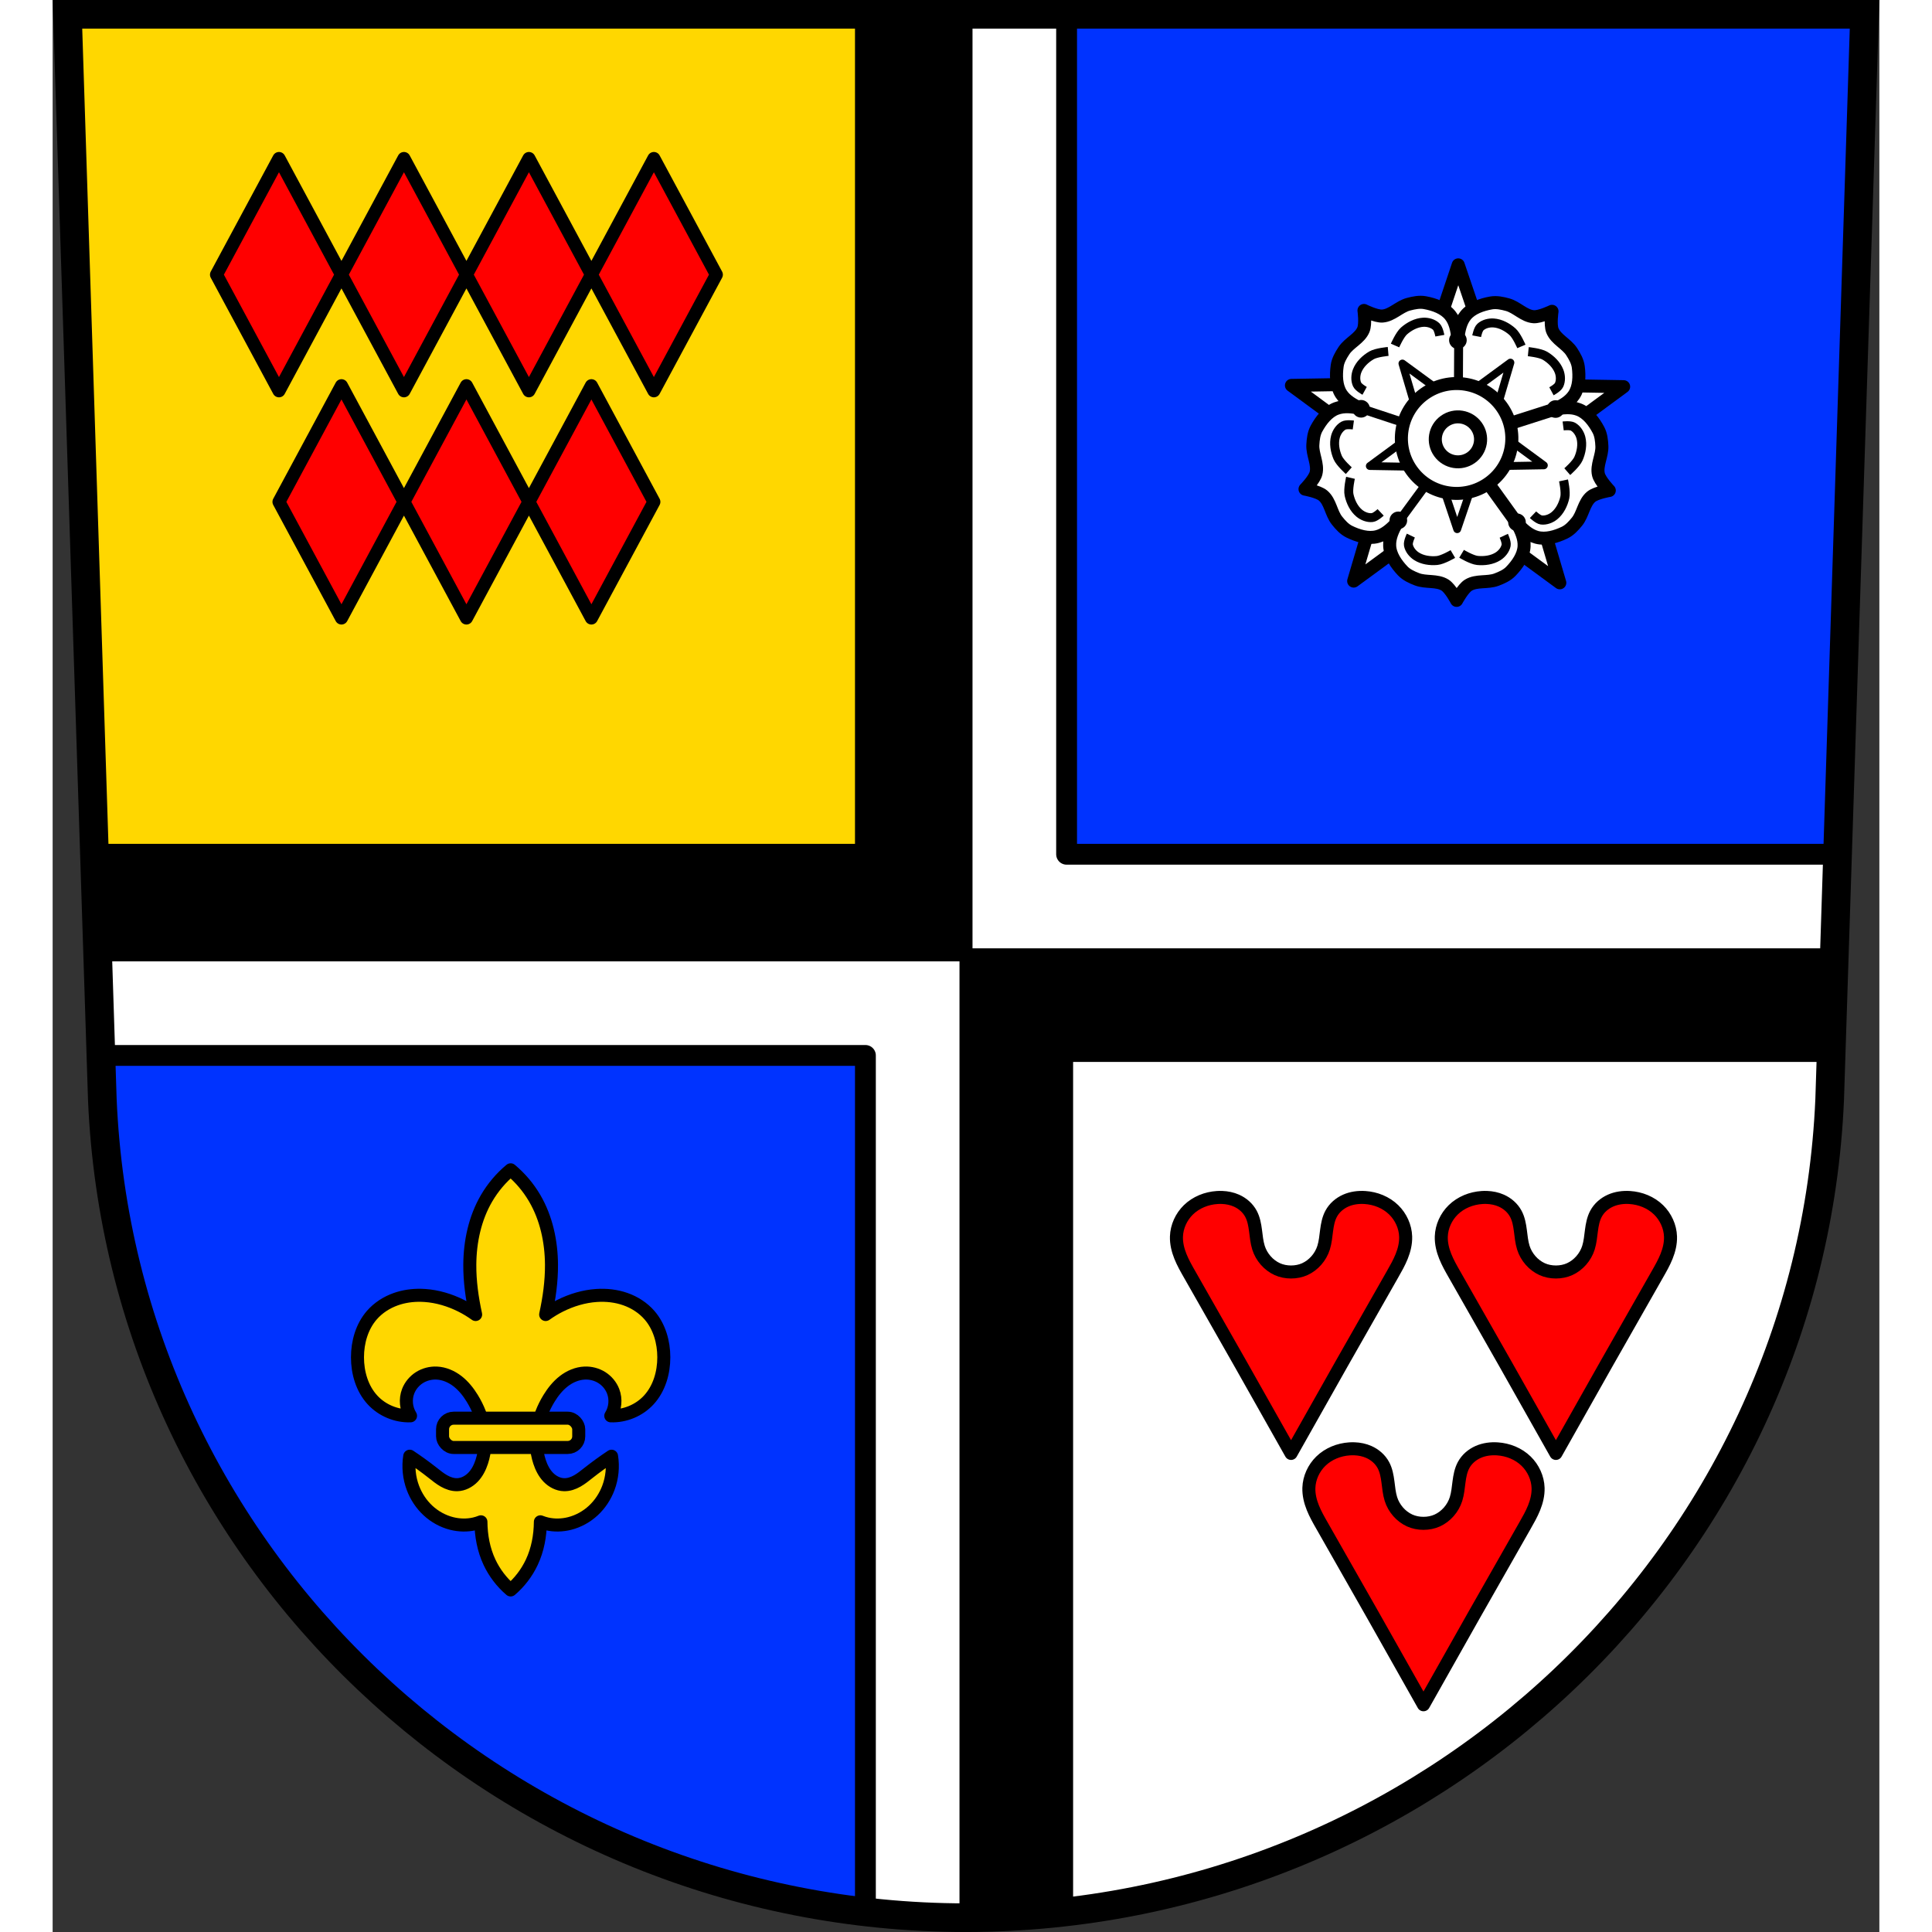 <?xml version="1.0" encoding="UTF-8" standalone="no"?><svg xmlns="http://www.w3.org/2000/svg" xmlns:cc="http://creativecommons.org/ns#" xmlns:dc="http://purl.org/dc/elements/1.1/" xmlns:inkscape="http://www.inkscape.org/namespaces/inkscape" xmlns:rdf="http://www.w3.org/1999/02/22-rdf-syntax-ns#" xmlns:sodipodi="http://sodipodi.sourceforge.net/DTD/sodipodi-0.dtd" xmlns:svg="http://www.w3.org/2000/svg" xmlns:xlink="http://www.w3.org/1999/xlink" height="192" id="svg22940" inkscape:version="0.91 r13725" preserveAspectRatio="xMidYMid meet" sodipodi:docname="DEU Kaltenborn COA.svg" version="1.1" viewBox="0 0 701.342 741.763" width="192">
  <rect x="0" y="0" width="701.342" height="741.763" fill="#333333" stroke="none"/>
  <sodipodi:namedview bordercolor="#666666" borderopacity="1" fit-margin-bottom="0" fit-margin-left="0" fit-margin-right="0" fit-margin-top="0" gridtolerance="10" guidetolerance="10" id="namedview23166" inkscape:current-layer="svg22940" inkscape:cx="350.66703" inkscape:cy="370.88428" inkscape:object-nodes="true" inkscape:object-paths="true" inkscape:pageopacity="0" inkscape:pageshadow="2" inkscape:snap-center="true" inkscape:snap-intersection-paths="true" inkscape:snap-midpoints="true" inkscape:snap-nodes="false" inkscape:snap-object-midpoints="true" inkscape:snap-smooth-nodes="true" inkscape:window-height="745" inkscape:window-maximized="1" inkscape:window-width="1366" inkscape:window-x="-8" inkscape:window-y="-8" inkscape:zoom="0.72798988" objecttolerance="10" pagecolor="#ffffff" showgrid="false" showguides="false"/>
  <defs id="defs22942">
    <inkscape:path-effect effect="spiro" id="path-effect7390" is_visible="true"/>
    <inkscape:path-effect effect="spiro" id="path-effect7386" is_visible="true"/>
    <inkscape:path-effect effect="spiro" id="path-effect7382" is_visible="true"/>
    <inkscape:path-effect effect="spiro" id="path-effect7378" is_visible="true"/>
    <inkscape:path-effect effect="spiro" id="path-effect7374" is_visible="true"/>
    <inkscape:path-effect effect="spiro" id="path-effect7370" is_visible="true"/>
    <inkscape:path-effect effect="spiro" id="path-effect7366" is_visible="true"/>
    <inkscape:path-effect effect="spiro" id="path-effect7362" is_visible="true"/>
    <inkscape:path-effect effect="spiro" id="path-effect7358" is_visible="true"/>
    <inkscape:path-effect effect="spiro" id="path-effect7354" is_visible="true"/>
    <inkscape:path-effect effect="spiro" id="path-effect7350" is_visible="true"/>
    <inkscape:path-effect effect="spiro" id="path-effect7346" is_visible="true"/>
    <inkscape:path-effect effect="spiro" id="path-effect7342" is_visible="true"/>
    <inkscape:path-effect effect="spiro" id="path-effect7338" is_visible="true"/>
    <inkscape:path-effect effect="spiro" id="path-effect7326" is_visible="true"/>
    <inkscape:path-effect effect="spiro" id="path-effect7322" is_visible="true"/>
    <inkscape:path-effect effect="spiro" id="path-effect7303" is_visible="true"/>
    <inkscape:path-effect effect="spiro" id="path-effect7298" is_visible="true"/>
    <inkscape:path-effect effect="spiro" id="path-effect7274" is_visible="true"/>
    <path d="m -1459.04,398.1 56.34,-40.92 6.643,20.15 6.651,20.14 -69.63,0.636 z m 116.81,84.09 -21.522,-66.25 21.2,-0.095 21.21,-0.1 -20.883,66.44 z m -50.866,-155.11 -22.14,-66.06 56.34,40.954 -17.1,12.547 -17.1,12.547 z m 97.21,69.975 6.456,-20.21 6.459,-20.2 56.711,40.43 -69.64,-0.015 z m -31.419,-95.21 55.947,-41.463 -21.514,66.25 -17.218,-12.392 -17.218,-12.392" id="0" inkscape:connector-curvature="0" style="fill:#ffd700;fill-rule:evenodd;stroke:#000000;stroke-width:3.898;stroke-linejoin:round"/>
    <path d="m -1391.72,422.04 c 0,0 -8.199,-0.724 -11.641,-2.732 -4.228,-2.462 -8.169,-6.223 -9.972,-10.778 -1.172,-2.96 -1.396,-6.659 -0.063,-9.547 0.957,-2.083 5.249,-4.442 5.249,-4.442" id="1" inkscape:connector-curvature="0" style="fill:none;stroke:#000000;stroke-width:6.238"/>
    <path d="m -1298.72,425.55 c 0,0 -3.223,7.574 -6.193,10.232 -3.646,3.26 -8.439,5.846 -13.318,6.148 -3.177,0.199 -6.761,-0.732 -9.1,-2.891 -1.683,-1.554 -2.601,-6.366 -2.601,-6.366" id="2" inkscape:connector-curvature="0" style="fill:none;stroke:#000000;stroke-width:6.238"/>
    <path d="m -1419.19,338.82 c 0,0 -6.157,5.464 -7.729,9.127 -1.932,4.496 -2.861,9.864 -1.598,14.589 0.82,3.076 2.842,6.175 5.627,7.712 2.01,1.104 6.864,0.444 6.864,0.444" id="3" inkscape:connector-curvature="0" style="fill:none;stroke:#000000;stroke-width:6.238"/>
    <path d="m -1266.69,338.13 c 0,0 6.207,5.408 7.815,9.06 1.977,4.476 2.952,9.836 1.735,14.573 -0.791,3.083 -2.785,6.204 -5.56,7.762 -1.999,1.123 -6.853,0.507 -6.853,0.507" id="4" inkscape:connector-curvature="0" style="fill:none;stroke:#000000;stroke-width:6.238"/>
    <path d="m -1346.55,280.63 c 0,0 -7.097,-4.168 -11.07,-4.535 -4.863,-0.452 -10.261,0.323 -14.368,2.988 -2.67,1.73 -4.998,4.609 -5.591,7.74 -0.428,2.252 1.7,6.668 1.7,6.668" id="5" inkscape:connector-curvature="0" style="fill:none;stroke:#000000;stroke-width:6.238"/>
    <path d="m -1410.35,382.05 71.53,-23.601" id="6" inkscape:connector-curvature="0" style="fill:none;stroke:#000000;stroke-width:6.238"/>
    <path d="m -1384.9,302.42 45.817,62.47" id="7" inkscape:connector-curvature="0" style="fill:none;stroke:#000000;stroke-width:6.238"/>
    <path d="m -1342.5,430.89 -0.345,-72.24" id="8" inkscape:connector-curvature="0" style="fill:none;stroke:#000000;stroke-width:6.238"/>
    <path d="m -1297.32,250.7 c 0,0 1.414,-10.09 -0.425,-14.593 -2.754,-6.726 -10.823,-9.928 -14.828,-15.996 -2.32,-3.517 -4.557,-7.372 -5.142,-11.547 -0.995,-7.12 -0.885,-15.316 3.03,-21.352 3.382,-5.209 8.946,-8.355 14.808,-11.06 -6.32,1.32 -12.662,2.1 -18.484,-0.072 -6.736,-2.512 -11.703,-9.04 -15.14,-15.349 -2.01,-3.699 -2.511,-8.129 -2.745,-12.337 -0.396,-7.256 4.185,-14.639 2.391,-21.677 -1.199,-4.717 -8.345,-11.986 -8.345,-11.986 0,0 10.03,-1.773 13.747,-4.916 5.548,-4.696 6.08,-13.359 10.623,-19.04 2.627,-3.295 5.6,-6.611 9.387,-8.458 6.463,-3.148 14.292,-5.572 21.237,-3.711 5.997,1.612 10.712,5.93 15.09,10.677 -3.211,-5.605 -5.914,-11.398 -5.649,-17.607 0.305,-7.181 4.97,-13.925 9.906,-19.15 2.894,-3.06 6.954,-4.901 10.888,-6.417 6.783,-2.621 15.208,-0.537 21.352,-4.419 4.115,-2.6 8.815,-11.64 8.815,-11.64 0,0 4.792,8.992 8.926,11.557 6.184,3.83 14.584,1.666 21.395,4.223 3.945,1.481 8.02,3.284 10.942,6.318 4.993,5.175 9.724,11.875 10.1,19.06 0.326,6.242 -2.36,12.1 -5.54,17.763 4.362,-4.817 9.05,-9.221 15.08,-10.897 6.923,-1.925 14.781,0.435 21.267,3.521 3.804,1.811 6.81,5.102 9.464,8.373 4.585,5.642 5.21,14.291 10.798,18.949 3.742,3.111 13.788,4.792 13.788,4.792 0,0 -7.08,7.331 -8.235,12.05 -1.725,7.06 2.923,14.397 2.596,21.654 -0.19,4.209 -0.644,8.642 -2.627,12.364 -3.379,6.341 -8.289,12.912 -15,15.481 -5.796,2.227 -12.149,1.498 -18.481,0.237 5.89,2.65 11.481,5.746 14.913,10.92 3.971,5.988 4.16,14.193 3.233,21.32 -0.542,4.178 -2.749,8.06 -5.03,11.591 -3.947,6.101 -11.984,9.371 -14.673,16.12 -1.801,4.521 -0.292,14.602 -0.292,14.602 0,0 -9.159,-4.467 -14.02,-4.107 -7.247,0.537 -12.782,7.227 -19.79,9.158 -4.054,1.119 -8.418,2.053 -12.566,1.32 -7.08,-1.255 -14.839,-3.898 -19.365,-9.486 -3.907,-4.83 -5.181,-11.1 -5.941,-17.509 -0.699,6.417 -1.915,12.7 -5.774,17.553 -4.467,5.631 -12.199,8.343 -19.273,9.656 -4.138,0.771 -8.504,-0.125 -12.578,-1.209 -7.02,-1.869 -12.619,-8.506 -19.871,-8.982 -4.855,-0.316 -13.965,4.235 -13.965,4.235 z" id="9" inkscape:connector-curvature="0" style="fill:#ffd700;fill-rule:evenodd;stroke:#000000;stroke-width:8;stroke-linecap:round;stroke-linejoin:round"/>
    <path d="m -1172.24,219.34 c 0,0 8.937,-0.872 12.676,-3.094 4.585,-2.726 8.849,-6.864 10.768,-11.848 1.249,-3.24 1.453,-7.274 -0.027,-10.415 -1.07,-2.263 -5.773,-4.792 -5.773,-4.792" id="A" inkscape:connector-curvature="0" style="fill:none;stroke:#000000;stroke-width:8"/>
    <path d="m -1145.42,121.36 c 0,0 1.93,-8.771 0.974,-13.01 -1.176,-5.207 -3.795,-10.537 -7.94,-13.907 -2.696,-2.193 -6.468,-3.633 -9.917,-3.197 -2.48,0.314 -6.34,4.01 -6.34,4.01" id="B" inkscape:connector-curvature="0" style="fill:none;stroke:#000000;stroke-width:8"/>
    <path d="m -1180.98,88.97 -49.44,68.73" id="C" inkscape:connector-curvature="0" style="fill:none;stroke:#000000;stroke-width:8"/>
    <path d="m -1224.291,125.946 a 1.398,1.399 0 0 0 -1.397,1.399 1.398,1.399 0 0 0 1.397,1.399 1.398,1.399 0 0 0 1.399,-1.399 1.398,1.399 0 0 0 -1.399,-1.399 m -8.237,4.001 a 1.398,1.399 0 0 0 -1.397,1.398 1.398,1.399 0 0 0 1.397,1.399 1.398,1.399 0 0 0 1.399,-1.399 1.398,1.399 0 0 0 -1.399,-1.398 m 12.78,2.242 a 1.762,1.763 0 0 0 -1.762,1.762 1.762,1.763 0 0 0 1.762,1.763 1.762,1.763 0 0 0 1.761,-1.763 1.762,1.763 0 0 0 -1.761,-1.762 m 12.276,4.177 a 2.609,2.611 0 0 0 -2.61,2.611 2.609,2.611 0 0 0 2.61,2.611 2.609,2.611 0 0 0 2.61,-2.611 2.609,2.611 0 0 0 -2.61,-2.611 m -8.46,1.519 a 2.064,2.066 0 0 0 -2.065,2.066 2.064,2.066 0 0 0 2.065,2.066 2.064,2.066 0 0 0 2.065,-2.066 2.064,2.066 0 0 0 -2.065,-2.066 m -5.33,5.516 a 1.398,1.399 0 0 0 -1.397,1.398 1.398,1.399 0 0 0 1.397,1.399 1.398,1.399 0 0 0 1.399,-1.399 1.398,1.399 0 0 0 -1.399,-1.398 m 18.777,1.029 a 3.397,3.399 0 0 0 -3.397,3.399 3.397,3.399 0 0 0 3.397,3.399 3.397,3.399 0 0 0 3.397,-3.399 3.397,3.399 0 0 0 -3.397,-3.399 m -9.448,0.909 a 2.609,2.611 0 0 0 -2.61,2.611 2.609,2.611 0 0 0 2.61,2.611 2.609,2.611 0 0 0 2.61,-2.611 2.609,2.611 0 0 0 -2.61,-2.611 m -8.198,6.299 a 2.064,2.066 0 0 0 -2.065,2.064 2.064,2.066 0 0 0 2.065,2.066 2.064,2.066 0 0 0 2.065,-2.066 2.064,2.066 0 0 0 -2.065,-2.064 m 8.985,0.974 a 3.397,3.399 0 0 0 -3.397,3.399 3.397,3.399 0 0 0 3.397,3.399 3.397,3.399 0 0 0 3.397,-3.399 3.397,3.399 0 0 0 -3.397,-3.399 m 9.508,0.909 a 3.397,3.399 0 0 0 -3.397,3.399 3.397,3.399 0 0 0 3.397,3.399 3.397,3.399 0 0 0 3.397,-3.399 3.397,3.399 0 0 0 -3.397,-3.399 m -23.803,4.546 a 2.307,2.308 0 0 0 -2.306,2.307 2.307,2.308 0 0 0 2.306,2.309 2.307,2.308 0 0 0 2.307,-2.309 2.307,2.308 0 0 0 -2.307,-2.307 m 6.89,2.958 a 2.609,2.611 0 0 0 -2.61,2.611 2.609,2.611 0 0 0 2.61,2.611 2.609,2.611 0 0 0 2.61,-2.611 2.609,2.611 0 0 0 -2.61,-2.611 m 9.867,0.673 a 2.609,2.611 0 0 0 -2.61,2.609 2.609,2.611 0 0 0 2.61,2.611 2.609,2.611 0 0 0 2.61,-2.611 2.609,2.611 0 0 0 -2.61,-2.609 m -26.508,3.397 a 1.762,1.763 0 0 0 -1.762,1.763 1.762,1.763 0 0 0 1.762,1.762 1.762,1.763 0 0 0 1.761,-1.762 1.762,1.763 0 0 0 -1.761,-1.763 m -7.51,0.121 a 1.398,1.399 0 0 0 -1.399,1.399 1.398,1.399 0 0 0 1.399,1.399 1.398,1.399 0 0 0 1.397,-1.399 1.398,1.399 0 0 0 -1.397,-1.399 m 15.363,1.449 a 2.609,2.611 0 0 0 -2.61,2.611 2.609,2.611 0 0 0 2.61,2.611 2.609,2.611 0 0 0 2.61,-2.611 2.609,2.611 0 0 0 -2.61,-2.611 m -12.236,3.637 a 2.609,2.611 0 0 0 -2.61,2.611 2.609,2.611 0 0 0 2.61,2.611 2.609,2.611 0 0 0 2.609,-2.611 2.609,2.611 0 0 0 -2.609,-2.611 m 20.312,0.005 a 2.912,2.914 0 0 0 -2.913,2.914 2.912,2.914 0 0 0 2.913,2.915 2.912,2.914 0 0 0 2.912,-2.915 2.912,2.914 0 0 0 -2.912,-2.914 m -10.903,4.848 a 3.276,3.278 0 0 0 -3.276,3.278 3.276,3.278 0 0 0 3.276,3.278 3.276,3.278 0 0 0 3.276,-3.278 3.276,3.278 0 0 0 -3.276,-3.278" id="D" inkscape:connector-curvature="0"/>
    <path d="m 458.59,279.47 48.656,35.67 -32.04,20.671 z" id="E" inkscape:connector-curvature="0"/>
    <path d="m 411.22,428.38 48.597,-35.749 10.135,36.754 z" id="F" inkscape:connector-curvature="0"/>
    <inkscape:path-effect effect="spiro" id="path-effect5625-0" is_visible="true"/>
    <inkscape:path-effect effect="spiro" id="path-effect7303-1" is_visible="true"/>
    <inkscape:path-effect effect="spiro" id="path-effect7322-6" is_visible="true"/>
    <inkscape:path-effect effect="spiro" id="path-effect7326-1" is_visible="true"/>
    <inkscape:path-effect effect="spiro" id="path-effect7338-9" is_visible="true"/>
    <inkscape:path-effect effect="spiro" id="path-effect7342-4" is_visible="true"/>
    <inkscape:path-effect effect="spiro" id="path-effect7346-4" is_visible="true"/>
    <inkscape:path-effect effect="spiro" id="path-effect7350-6" is_visible="true"/>
    <inkscape:path-effect effect="spiro" id="path-effect7354-6" is_visible="true"/>
    <inkscape:path-effect effect="spiro" id="path-effect7358-5" is_visible="true"/>
    <inkscape:path-effect effect="spiro" id="path-effect7362-8" is_visible="true"/>
    <inkscape:path-effect effect="spiro" id="path-effect7366-7" is_visible="true"/>
    <inkscape:path-effect effect="spiro" id="path-effect7370-7" is_visible="true"/>
    <inkscape:path-effect effect="spiro" id="path-effect7374-1" is_visible="true"/>
    <inkscape:path-effect effect="spiro" id="path-effect7378-5" is_visible="true"/>
    <inkscape:path-effect effect="spiro" id="path-effect7382-7" is_visible="true"/>
    <inkscape:path-effect effect="spiro" id="path-effect7386-8" is_visible="true"/>
    <inkscape:path-effect effect="spiro" id="path-effect7390-1" is_visible="true"/>
  </defs>
  <g id="g26209" transform="translate(-14.83,-38.485)"/>
  <g id="g26209-7" transform="matrix(0.707,-0.707,0.707,0.707,-875.763,591.634)"/>
  <path d="M 5.68,5.493 19.078,422.122 c 7.415,175.252 153.922,314.05 331.593,314.148 177.512,-0.215 324.073,-139.063 331.593,-314.148 l 13.398,-416.629 -344.983,0 z" id="path10563-0-4" inkscape:connector-curvature="0" style="fill:#ffffff;fill-rule:evenodd;stroke:none;stroke-width:11;stroke-opacity:1"/>
  <path d="M 5.68,5.493 17.293,366.599 l 333.379,0 0,-361.106 -344.992,0 z M 350.672,366.599 l 0,369.672 c 13.057,-0.016 25.942,-0.802 38.621,-2.277 l 0,-328.773 293.513,0 1.242,-38.622 -333.377,0 z" id="rect9235" inkscape:connector-curvature="0" style="opacity:1;fill:#000000;fill-opacity:1;fill-rule:nonzero;stroke:#000000;stroke-width:5;stroke-linecap:round;stroke-linejoin:round;stroke-miterlimit:4;stroke-dasharray:none;stroke-dashoffset:0;stroke-opacity:1"/>
  <path d="M 5.68,5.493 16.051,327.977 l 295.999,0 0,-322.484 -306.371,0 z" id="rect4824" inkscape:connector-curvature="0" style="opacity:1;fill:#ffd700;fill-opacity:1;fill-rule:nonzero;stroke:#000000;stroke-width:8;stroke-linecap:round;stroke-linejoin:round;stroke-miterlimit:4;stroke-dasharray:none;stroke-dashoffset:0;stroke-opacity:1"/>
  <path d="m 389.293,5.493 0,322.484 295.998,0 10.371,-322.484 -306.369,0 z M 18.535,405.22 l 0.543,16.903 c 6.87,162.371 133.143,293.429 292.972,311.898 l 0,-328.8 -293.515,0 z" id="rect4860" inkscape:connector-curvature="0" style="opacity:1;fill:#0033ff;fill-opacity:1;fill-rule:nonzero;stroke:#000000;stroke-width:8;stroke-linecap:round;stroke-linejoin:round;stroke-miterlimit:4;stroke-dasharray:none;stroke-dashoffset:0;stroke-opacity:1"/>
  <path d="M 5.68,5.493 19.078,422.122 c 7.415,175.252 153.922,314.05 331.593,314.148 177.512,-0.215 324.073,-139.063 331.593,-314.148 l 13.398,-416.629 -344.983,0 z" id="path10563-0-5" inkscape:connector-curvature="0" style="fill:none;fill-rule:evenodd;stroke:#000000;stroke-width:11;stroke-opacity:1"/>
  <path d="m 86.897,60.851 -23.99,44.598 23.99,44.596 23.989,-44.596 -23.989,-44.598 z m 23.989,44.598 23.991,44.596 23.989,-44.596 -23.989,-44.598 -23.991,44.598 z m 47.979,0 23.991,44.596 23.989,-44.596 -23.989,-44.598 -23.991,44.598 z m 47.979,0 23.989,44.596 23.991,-44.596 -23.991,-44.598 -23.989,44.598 z m -95.958,42.633 -23.991,44.598 23.991,44.596 23.989,-44.596 -23.989,-44.598 z m 23.989,44.598 23.991,44.596 23.989,-44.596 -23.989,-44.598 -23.991,44.598 z m 47.979,0 23.991,44.596 23.989,-44.596 -23.989,-44.598 -23.991,44.598 z m 266.132,267.06 c -0.63,-0.024 -1.261,-0.013 -1.889,0.027 -4.062,0.263 -8.097,1.85 -11.061,4.75 -2.706,2.648 -4.449,6.388 -4.568,10.25 -0.081,2.606 0.556,5.192 1.52,7.6 0.963,2.407 2.249,4.659 3.529,6.901 13.064,22.868 26.048,45.785 38.952,68.751 12.903,-22.966 25.887,-45.883 38.952,-68.751 1.281,-2.242 2.566,-4.493 3.529,-6.901 0.964,-2.407 1.6,-4.994 1.52,-7.6 -0.119,-3.862 -1.862,-7.602 -4.568,-10.25 -2.964,-2.9 -6.999,-4.487 -11.061,-4.75 -2.511,-0.163 -5.077,0.165 -7.393,1.19 -2.315,1.024 -4.367,2.774 -5.59,5.061 -1.045,1.953 -1.455,4.198 -1.744,6.412 -0.289,2.214 -0.479,4.462 -1.143,6.588 -1.14,3.652 -3.887,6.74 -7.213,8.25 -3.211,1.458 -7.367,1.458 -10.578,0 -3.326,-1.51 -6.073,-4.598 -7.213,-8.25 -0.663,-2.126 -0.853,-4.374 -1.143,-6.588 -0.289,-2.214 -0.699,-4.459 -1.744,-6.412 -1.223,-2.286 -3.275,-4.036 -5.59,-5.061 -1.736,-0.768 -3.614,-1.145 -5.504,-1.217 z m 101.683,0 c -0.63,-0.024 -1.261,-0.013 -1.889,0.027 -4.062,0.263 -8.097,1.85 -11.061,4.75 -2.706,2.648 -4.449,6.388 -4.568,10.25 -0.081,2.606 0.556,5.192 1.52,7.6 0.963,2.407 2.249,4.659 3.529,6.901 13.064,22.868 26.048,45.785 38.952,68.751 12.903,-22.966 25.887,-45.883 38.952,-68.751 1.281,-2.242 2.568,-4.493 3.531,-6.901 0.964,-2.407 1.6,-4.994 1.52,-7.6 -0.119,-3.862 -1.862,-7.602 -4.568,-10.25 -2.964,-2.9 -7.001,-4.487 -11.063,-4.75 -2.511,-0.163 -5.077,0.165 -7.393,1.19 -2.315,1.024 -4.367,2.774 -5.59,5.061 -1.045,1.953 -1.455,4.198 -1.744,6.412 -0.289,2.214 -0.477,4.462 -1.141,6.588 -1.14,3.652 -3.889,6.74 -7.215,8.25 -3.211,1.458 -7.367,1.458 -10.578,0 -3.326,-1.51 -6.073,-4.598 -7.213,-8.25 -0.663,-2.126 -0.853,-4.374 -1.143,-6.588 -0.289,-2.214 -0.699,-4.459 -1.744,-6.412 -1.223,-2.286 -3.274,-4.036 -5.59,-5.061 -1.736,-0.768 -3.614,-1.145 -5.504,-1.217 z m -50.84,96.501 c -0.63,-0.024 -1.261,-0.013 -1.889,0.027 -4.062,0.263 -8.097,1.85 -11.061,4.75 -2.706,2.648 -4.449,6.388 -4.568,10.25 -0.081,2.606 0.556,5.192 1.52,7.6 0.963,2.407 2.249,4.659 3.529,6.9 13.064,22.868 26.048,45.785 38.952,68.751 12.903,-22.966 25.887,-45.883 38.952,-68.751 1.281,-2.242 2.566,-4.493 3.529,-6.9 0.964,-2.407 1.6,-4.994 1.52,-7.6 -0.119,-3.862 -1.862,-7.602 -4.569,-10.25 -2.964,-2.9 -6.999,-4.487 -11.061,-4.75 -2.511,-0.163 -5.077,0.165 -7.393,1.19 -2.315,1.024 -4.367,2.774 -5.59,5.061 -1.045,1.953 -1.455,4.198 -1.744,6.412 -0.289,2.214 -0.479,4.462 -1.143,6.588 -1.14,3.652 -3.887,6.74 -7.213,8.25 -3.211,1.458 -7.367,1.458 -10.578,0 -3.326,-1.51 -6.073,-4.598 -7.213,-8.25 -0.663,-2.126 -0.853,-4.374 -1.143,-6.588 -0.289,-2.214 -0.699,-4.459 -1.744,-6.412 -1.223,-2.286 -3.275,-4.036 -5.59,-5.061 -1.736,-0.768 -3.614,-1.145 -5.504,-1.217 z" id="path4923-4" inkscape:connector-curvature="0" style="fill:#ff0000;fill-opacity:1;fill-rule:evenodd;stroke:#000000;stroke-width:5;stroke-linecap:round;stroke-linejoin:round;stroke-miterlimit:4;stroke-dasharray:none;stroke-opacity:1"/>
  <path d="m 175.846,449.131 c -3.682,3.069 -6.825,6.783 -9.242,10.922 -4.47,7.652 -6.382,16.621 -6.441,25.483 -0.044,6.44 0.861,12.854 2.238,19.149 -1.758,-1.263 -3.611,-2.391 -5.541,-3.357 -4.36,-2.182 -9.12,-3.622 -13.985,-3.951 -0.468,-0.032 -0.938,-0.054 -1.408,-0.064 -3.289,-0.073 -6.594,0.38 -9.693,1.473 -3.542,1.249 -6.808,3.348 -9.264,6.189 -3.788,4.383 -5.465,10.318 -5.473,16.111 -0.008,5.938 1.753,12.047 5.775,16.414 3.683,3.998 9.16,6.28 14.592,6.08 -1.741,-2.771 -2.091,-6.371 -0.914,-9.424 0.831,-2.156 2.39,-4.02 4.344,-5.254 1.954,-1.234 4.293,-1.836 6.602,-1.736 2.911,0.126 5.708,1.346 8.012,3.131 2.303,1.785 4.144,4.112 5.668,6.596 2.213,3.605 3.81,7.606 4.502,11.78 0.692,4.173 0.459,8.517 -0.857,12.537 -0.714,2.181 -1.763,4.291 -3.356,5.943 -1.592,1.652 -3.772,2.815 -6.066,2.873 -1.782,0.045 -3.531,-0.567 -5.084,-1.443 -1.553,-0.876 -2.937,-2.014 -4.338,-3.117 -2.851,-2.245 -5.794,-4.375 -8.817,-6.383 -0.656,4.067 -0.231,8.302 1.217,12.158 1.232,3.281 3.204,6.29 5.77,8.678 2.566,2.388 5.724,4.146 9.123,5.002 2.849,0.717 5.869,0.797 8.733,0.141 0.85,-0.195 1.68,-0.464 2.49,-0.787 0.049,5.357 1.023,10.685 3.293,15.518 1.912,4.069 4.701,7.723 8.121,10.641 3.421,-2.918 6.21,-6.571 8.121,-10.641 2.27,-4.832 3.245,-10.159 3.293,-15.516 0.809,0.323 1.639,0.591 2.488,0.785 2.863,0.657 5.882,0.577 8.731,-0.141 3.399,-0.856 6.559,-2.614 9.125,-5.002 2.566,-2.388 4.537,-5.397 5.77,-8.678 1.448,-3.856 1.871,-8.092 1.215,-12.158 -3.023,2.008 -5.964,4.137 -8.815,6.383 -1.401,1.103 -2.785,2.241 -4.338,3.117 -1.553,0.877 -3.304,1.489 -5.086,1.443 -2.294,-0.058 -4.472,-1.221 -6.065,-2.873 -1.592,-1.652 -2.643,-3.763 -3.357,-5.943 -1.316,-4.02 -1.547,-8.364 -0.855,-12.537 0.692,-4.173 2.289,-8.174 4.502,-11.78 1.524,-2.483 3.363,-4.811 5.666,-6.596 2.303,-1.785 5.102,-3.005 8.014,-3.131 2.309,-0.1 4.648,0.502 6.602,1.736 1.954,1.234 3.51,3.098 4.342,5.254 1.177,3.053 0.829,6.653 -0.912,9.424 5.432,0.2 10.907,-2.082 14.59,-6.08 4.023,-4.367 5.783,-10.477 5.775,-16.414 -0.008,-5.793 -1.682,-11.728 -5.471,-16.111 -2.456,-2.842 -5.721,-4.941 -9.264,-6.189 -3.542,-1.249 -7.356,-1.661 -11.104,-1.408 -4.864,0.329 -9.623,1.769 -13.983,3.951 -1.93,0.966 -3.784,2.095 -5.541,3.357 1.377,-6.294 2.282,-12.709 2.238,-19.149 -0.06,-8.862 -1.972,-17.83 -6.441,-25.483 -2.417,-4.139 -5.559,-7.853 -9.24,-10.922 z" id="path5108" inkscape:connector-curvature="0" style="fill:#ffd700;fill-opacity:1;fill-rule:evenodd;stroke:#000000;stroke-width:5;stroke-linecap:butt;stroke-linejoin:round;stroke-miterlimit:4;stroke-dasharray:none;stroke-opacity:1"/>
  <rect height="11.247" id="rect5155" rx="4.256" ry="4.256" style="opacity:1;fill:#ffd700;fill-opacity:1;fill-rule:nonzero;stroke:#000000;stroke-width:5;stroke-linecap:round;stroke-linejoin:round;stroke-miterlimit:4;stroke-dasharray:none;stroke-dashoffset:0;stroke-opacity:1" width="52.284" x="149.702" y="544.49"/>
  <use height="741.77" id="use25375-0-6-3" transform="matrix(0.55,0,0,-0.55,1278.197,367.053)" width="701.33" x="0" xlink:href="#0" y="0"/>
  <path d="M 578.654,223.759 554.115,205.764 570.274,195.337 Z" id="path25381-5-0-9" inkscape:connector-curvature="0" style="fill:#ffffff;fill-opacity:1;stroke:#000000;stroke-width:5;stroke-linejoin:round;stroke-miterlimit:4;stroke-dasharray:none"/>
  <path d="m 499.51,223.093 24.54,-17.994 -16.16,-10.428 z" id="path25383-5-89-8" inkscape:connector-curvature="0" style="fill:#ffffff;fill-opacity:1;stroke:#000000;stroke-width:5;stroke-linejoin:round;stroke-miterlimit:4;stroke-dasharray:none"/>
  <path d="m 603.161,148.462 -24.51,18.034 -5.112,-18.541 z" id="path25385-7-9-8" inkscape:connector-curvature="0" style="fill:#ffffff;fill-opacity:1;stroke:#000000;stroke-width:5;stroke-linejoin:round;stroke-miterlimit:4;stroke-dasharray:none"/>
  <path d="m 475.619,147.972 24.51,18.034 5.112,-18.541 z" id="path25387-02-9-8" inkscape:connector-curvature="0" style="fill:#ffffff;fill-opacity:1;stroke:#000000;stroke-width:5;stroke-linejoin:round;stroke-miterlimit:4;stroke-dasharray:none"/>
  <path d="m 539.657,101.692 -9.674,28.856 19.211,-0.801 z" id="path25389-5-5-9" inkscape:connector-curvature="0" style="fill:#ffffff;fill-opacity:1;stroke:#000000;stroke-width:5;stroke-linejoin:round;stroke-miterlimit:4;stroke-dasharray:none"/>
  <path d="m 503.469,119.197 c 0,0 0.713,5.09 -0.214,7.362 -1.389,3.393 -5.459,5.008 -7.479,8.07 -1.17,1.774 -2.298,3.719 -2.594,5.825 -0.502,3.592 -0.446,7.726 1.528,10.771 1.706,2.628 4.512,4.215 7.468,5.579 -3.188,-0.666 -6.386,-1.059 -9.322,0.036 -3.397,1.267 -5.903,4.56 -7.636,7.743 -1.014,1.866 -1.266,4.101 -1.385,6.224 -0.2,3.66 2.111,7.385 1.206,10.935 -0.605,2.38 -4.209,6.047 -4.209,6.047 0,0 5.059,0.894 6.933,2.48 2.798,2.369 3.066,6.739 5.358,9.605 1.325,1.662 2.824,3.335 4.734,4.267 3.26,1.588 7.208,2.811 10.711,1.872 3.025,-0.813 5.403,-2.992 7.611,-5.386 -1.619,2.828 -2.983,5.75 -2.849,8.882 0.154,3.623 2.507,7.025 4.996,9.661 1.46,1.544 3.507,2.472 5.491,3.237 3.421,1.322 7.67,0.271 10.769,2.229 2.075,1.312 4.446,5.872 4.446,5.872 0,0 2.417,-4.536 4.502,-5.83 3.119,-1.932 7.356,-0.84 10.791,-2.13 1.99,-0.747 4.045,-1.657 5.519,-3.187 2.518,-2.611 4.904,-5.991 5.094,-9.615 0.164,-3.149 -1.19,-6.104 -2.794,-8.961 2.2,2.43 4.564,4.652 7.606,5.497 3.492,0.971 7.455,-0.219 10.726,-1.776 1.919,-0.914 3.435,-2.574 4.773,-4.224 2.312,-2.846 2.628,-7.209 5.446,-9.559 1.887,-1.569 6.954,-2.417 6.954,-2.417 0,0 -3.571,-3.698 -4.153,-6.079 -0.87,-3.562 1.474,-7.263 1.309,-10.924 -0.096,-2.123 -0.325,-4.36 -1.325,-6.237 -1.704,-3.199 -4.181,-6.514 -7.565,-7.81 -2.923,-1.123 -6.127,-0.756 -9.321,-0.12 2.971,-1.337 5.791,-2.899 7.521,-5.509 2.003,-3.021 2.098,-7.16 1.631,-10.755 -0.273,-2.108 -1.387,-4.066 -2.537,-5.847 -1.991,-3.078 -6.044,-4.727 -7.401,-8.132 -0.908,-2.281 -0.147,-7.366 -0.147,-7.366 0,0 -4.619,2.253 -7.071,2.072 -3.655,-0.271 -6.447,-3.646 -9.981,-4.62 -2.045,-0.565 -4.246,-1.036 -6.338,-0.666 -3.571,0.633 -7.484,1.966 -9.767,4.785 -1.971,2.437 -2.613,5.6 -2.996,8.833 -0.353,-3.237 -0.966,-6.407 -2.912,-8.855 -2.253,-2.841 -6.153,-4.209 -9.72,-4.871 -2.087,-0.389 -4.289,0.063 -6.344,0.61 -3.541,0.943 -6.364,4.291 -10.022,4.531 -2.449,0.159 -7.043,-2.136 -7.043,-2.136 z" id="path25391-4-8-0" inkscape:connector-curvature="0" style="fill:#ffffff;fill-opacity:1;fill-rule:evenodd;stroke:#000000;stroke-width:5;stroke-linecap:round;stroke-linejoin:round;stroke-miterlimit:4;stroke-dasharray:none"/>
  <use height="741.77" id="use25401-7-2-4-8" inkscape:transform-center-x="6.1346389" inkscape:transform-center-y="5.6225128" style="stroke:#000000;stroke-width:6.36;stroke-miterlimit:4;stroke-dasharray:none;stroke-opacity:1" transform="matrix(0.448,-0.319,0.319,0.448,1026.002,-421.059)" width="701.33" x="0" xlink:href="#3" y="0"/>
  <use height="741.77" id="use25393-2-8-5" style="stroke-width:6.36;stroke-miterlimit:4;stroke-dasharray:none" transform="matrix(0.55,0,0,-0.55,1278.197,367.053)" width="701.33" x="0" xlink:href="#1" y="0"/>
  <path d="m 515.393,132.651 c 0,0 1.812,-4.154 3.46,-5.6 2.022,-1.776 4.672,-3.177 7.36,-3.324 1.748,-0.094 3.715,0.436 4.991,1.637 0.918,0.864 1.398,3.518 1.398,3.518" id="path25395-9-96-9" inkscape:connector-curvature="0" style="fill:none;stroke:#000000;stroke-width:3.5;stroke-linejoin:round;stroke-miterlimit:4;stroke-dasharray:none"/>
  <use height="741.77" id="use25397-0-9-9" transform="matrix(0.55,0,0,-0.55,1278.197,367.053)" width="701.33" x="0" xlink:href="#2" y="0"/>
  <path d="m 566.554,135.017 c 0,0 4.508,0.44 6.393,1.561 2.312,1.375 4.463,3.463 5.431,5.977 0.63,1.634 0.733,3.67 -0.014,5.254 -0.54,1.142 -2.912,2.417 -2.912,2.417" id="path25399-0-7-7" inkscape:connector-curvature="0" style="fill:none;stroke:#000000;stroke-width:3.5;stroke-linejoin:round;stroke-miterlimit:4;stroke-dasharray:none"/>
  <use height="741.77" id="use25401-7-2-0" transform="matrix(0.55,0,0,-0.55,1278.197,367.053)" width="701.33" x="0" xlink:href="#3" y="0"/>
  <use height="741.77" id="use25405-2-5-3" transform="matrix(0.55,0,0,-0.55,1278.197,367.053)" width="701.33" x="0" xlink:href="#4" y="0"/>
  <path d="m 580.081,184.445 c 0,0 0.973,4.425 0.491,6.563 -0.593,2.627 -1.914,5.316 -4.005,7.016 -1.36,1.106 -3.262,1.833 -5.002,1.613 -1.251,-0.158 -3.198,-2.023 -3.198,-2.023" id="path25407-8-2-4" inkscape:connector-curvature="0" style="fill:none;stroke:#000000;stroke-width:3.5;stroke-linejoin:round;stroke-miterlimit:4;stroke-dasharray:none"/>
  <use height="741.77" id="use25409-7-9-7" transform="matrix(0.55,0,0,-0.55,1278.197,367.053)" width="701.33" x="0" xlink:href="#5" y="0"/>
  <path d="m 540.943,212.62 c 0,0 3.885,2.331 6.062,2.553 2.676,0.272 5.648,-0.127 7.919,-1.569 1.478,-0.939 2.773,-2.514 3.117,-4.231 0.247,-1.237 -0.9,-3.674 -0.9,-3.674" id="path25411-4-3-7" inkscape:connector-curvature="0" style="fill:none;stroke:#000000;stroke-width:3.5;stroke-linejoin:round;stroke-miterlimit:4;stroke-dasharray:none"/>
  <use height="741.77" id="use25413-27-3-5" transform="matrix(0.55,0,0,-0.55,1278.197,367.053)" width="701.33" x="0" xlink:href="#6" y="0"/>
  <path d="M 562.146,200.785 537.211,166.113" id="path25415-6-6-0" inkscape:connector-curvature="0" style="fill:none;stroke:#000000;stroke-width:5;stroke-linecap:round;stroke-miterlimit:4;stroke-dasharray:none"/>
  <use height="741.77" id="use25417-5-9-5" transform="matrix(0.55,0,0,-0.55,1278.197,367.053)" width="701.33" x="0" xlink:href="#7" y="0"/>
  <path d="m 576.591,157.133 -39.915,12.779" id="path25419-3-9-4" inkscape:connector-curvature="0" style="fill:none;stroke:#000000;stroke-width:5;stroke-linecap:round;stroke-miterlimit:4;stroke-dasharray:none"/>
  <use height="741.77" id="use25421-0-7-1" transform="matrix(0.55,0,0,-0.55,1278.197,367.053)" width="701.33" x="0" xlink:href="#8" y="0"/>
  <ellipse cx="338.018" cy="450.712" id="ellipse25427-3-5-1" rx="9.019" ry="8.999" style="fill:#0033ff;stroke:#000000;stroke-width:8;stroke-linecap:round" transform="matrix(0.813,-0.582,0.587,0.81,0,0)"/>
  <ellipse cx="539.531" cy="-130.61" id="ellipse25431-4-9-5" rx="3.387" ry="3.388" style="stroke-width:8" transform="scale(1,-1)"/>
  <ellipse cx="502.363" cy="-156.949" id="ellipse25433-3-4-5" rx="3.387" ry="3.388" style="stroke-width:8" transform="scale(1,-1)"/>
  <ellipse cx="516.663" cy="-199.786" id="ellipse25435-7-4-1" rx="3.387" ry="3.388" style="stroke-width:8" transform="scale(1,-1)"/>
  <ellipse cx="562.217" cy="-200.524" id="ellipse25437-6-5-8" rx="3.387" ry="3.388" style="stroke-width:8" transform="scale(1,-1)"/>
  <ellipse cx="577.029" cy="-157.042" id="ellipse25439-0-7-3" rx="3.387" ry="3.388" style="stroke-width:8" transform="scale(1,-1)"/>
  <ellipse cx="338.061" cy="450.739" id="ellipse25443-1-0-9" rx="14.006" ry="13.979" style="fill:#ffd700;fill-opacity:1;stroke:#000000;stroke-width:4.999;stroke-linecap:round" transform="matrix(0.813,-0.582,0.586,0.81,0,0)"/>
  <g id="g6293" style="stroke:#000000;stroke-width:5.726;stroke-miterlimit:4;stroke-dasharray:none;stroke-opacity:1" transform="matrix(0.524,0,0,-0.524,330.704,293.936)">
    <path d="m 437.007,295.274 -24.54,-17.994 16.16,-10.428 z" id="path25381-5-0-9-5" inkscape:connector-curvature="0" style="fill:#ffffff;fill-opacity:1;stroke:#000000;stroke-width:5.726;stroke-linejoin:round;stroke-miterlimit:4;stroke-dasharray:none;stroke-opacity:1"/>
    <path d="m 357.863,294.608 24.54,-17.995 -16.16,-10.428 z" id="path25383-5-89-8-5" inkscape:connector-curvature="0" style="fill:#ffffff;fill-opacity:1;stroke:#000000;stroke-width:5.726;stroke-linejoin:round;stroke-miterlimit:4;stroke-dasharray:none;stroke-opacity:1"/>
    <path d="m 461.514,219.976 -24.51,18.034 -5.112,-18.541 z" id="path25385-7-9-8-8" inkscape:connector-curvature="0" style="fill:#ffffff;fill-opacity:1;stroke:#000000;stroke-width:5.726;stroke-linejoin:round;stroke-miterlimit:4;stroke-dasharray:none;stroke-opacity:1"/>
    <path d="m 333.972,219.487 24.51,18.034 5.112,-18.541 z" id="path25387-02-9-8-1" inkscape:connector-curvature="0" style="fill:#ffffff;fill-opacity:1;stroke:#000000;stroke-width:5.726;stroke-linejoin:round;stroke-miterlimit:4;stroke-dasharray:none;stroke-opacity:1"/>
    <path d="m 398.01,173.207 -9.674,28.856 19.211,-0.801 z" id="path25389-5-5-9-3" inkscape:connector-curvature="0" style="fill:#ffffff;fill-opacity:1;stroke:#000000;stroke-width:5.726;stroke-linejoin:round;stroke-miterlimit:4;stroke-dasharray:none;stroke-opacity:1"/>
  </g>
  <ellipse cx="338.11" cy="450.775" id="ellipse25445-0-2-5-9" rx="21.173" ry="21.133" style="fill:#ffffff;fill-opacity:1;stroke:#000000;stroke-width:4.999;stroke-linecap:round" transform="matrix(0.813,-0.582,0.586,0.81,0,0)"/>
  <ellipse cx="337.884" cy="450.607" id="ellipse25445-0-2-5" rx="8.672" ry="8.653" style="fill:#ffffff;fill-opacity:1;stroke:#000000;stroke-width:4.999;stroke-linecap:round" transform="matrix(0.814,-0.581,0.587,0.81,0,0)"/>
</svg>